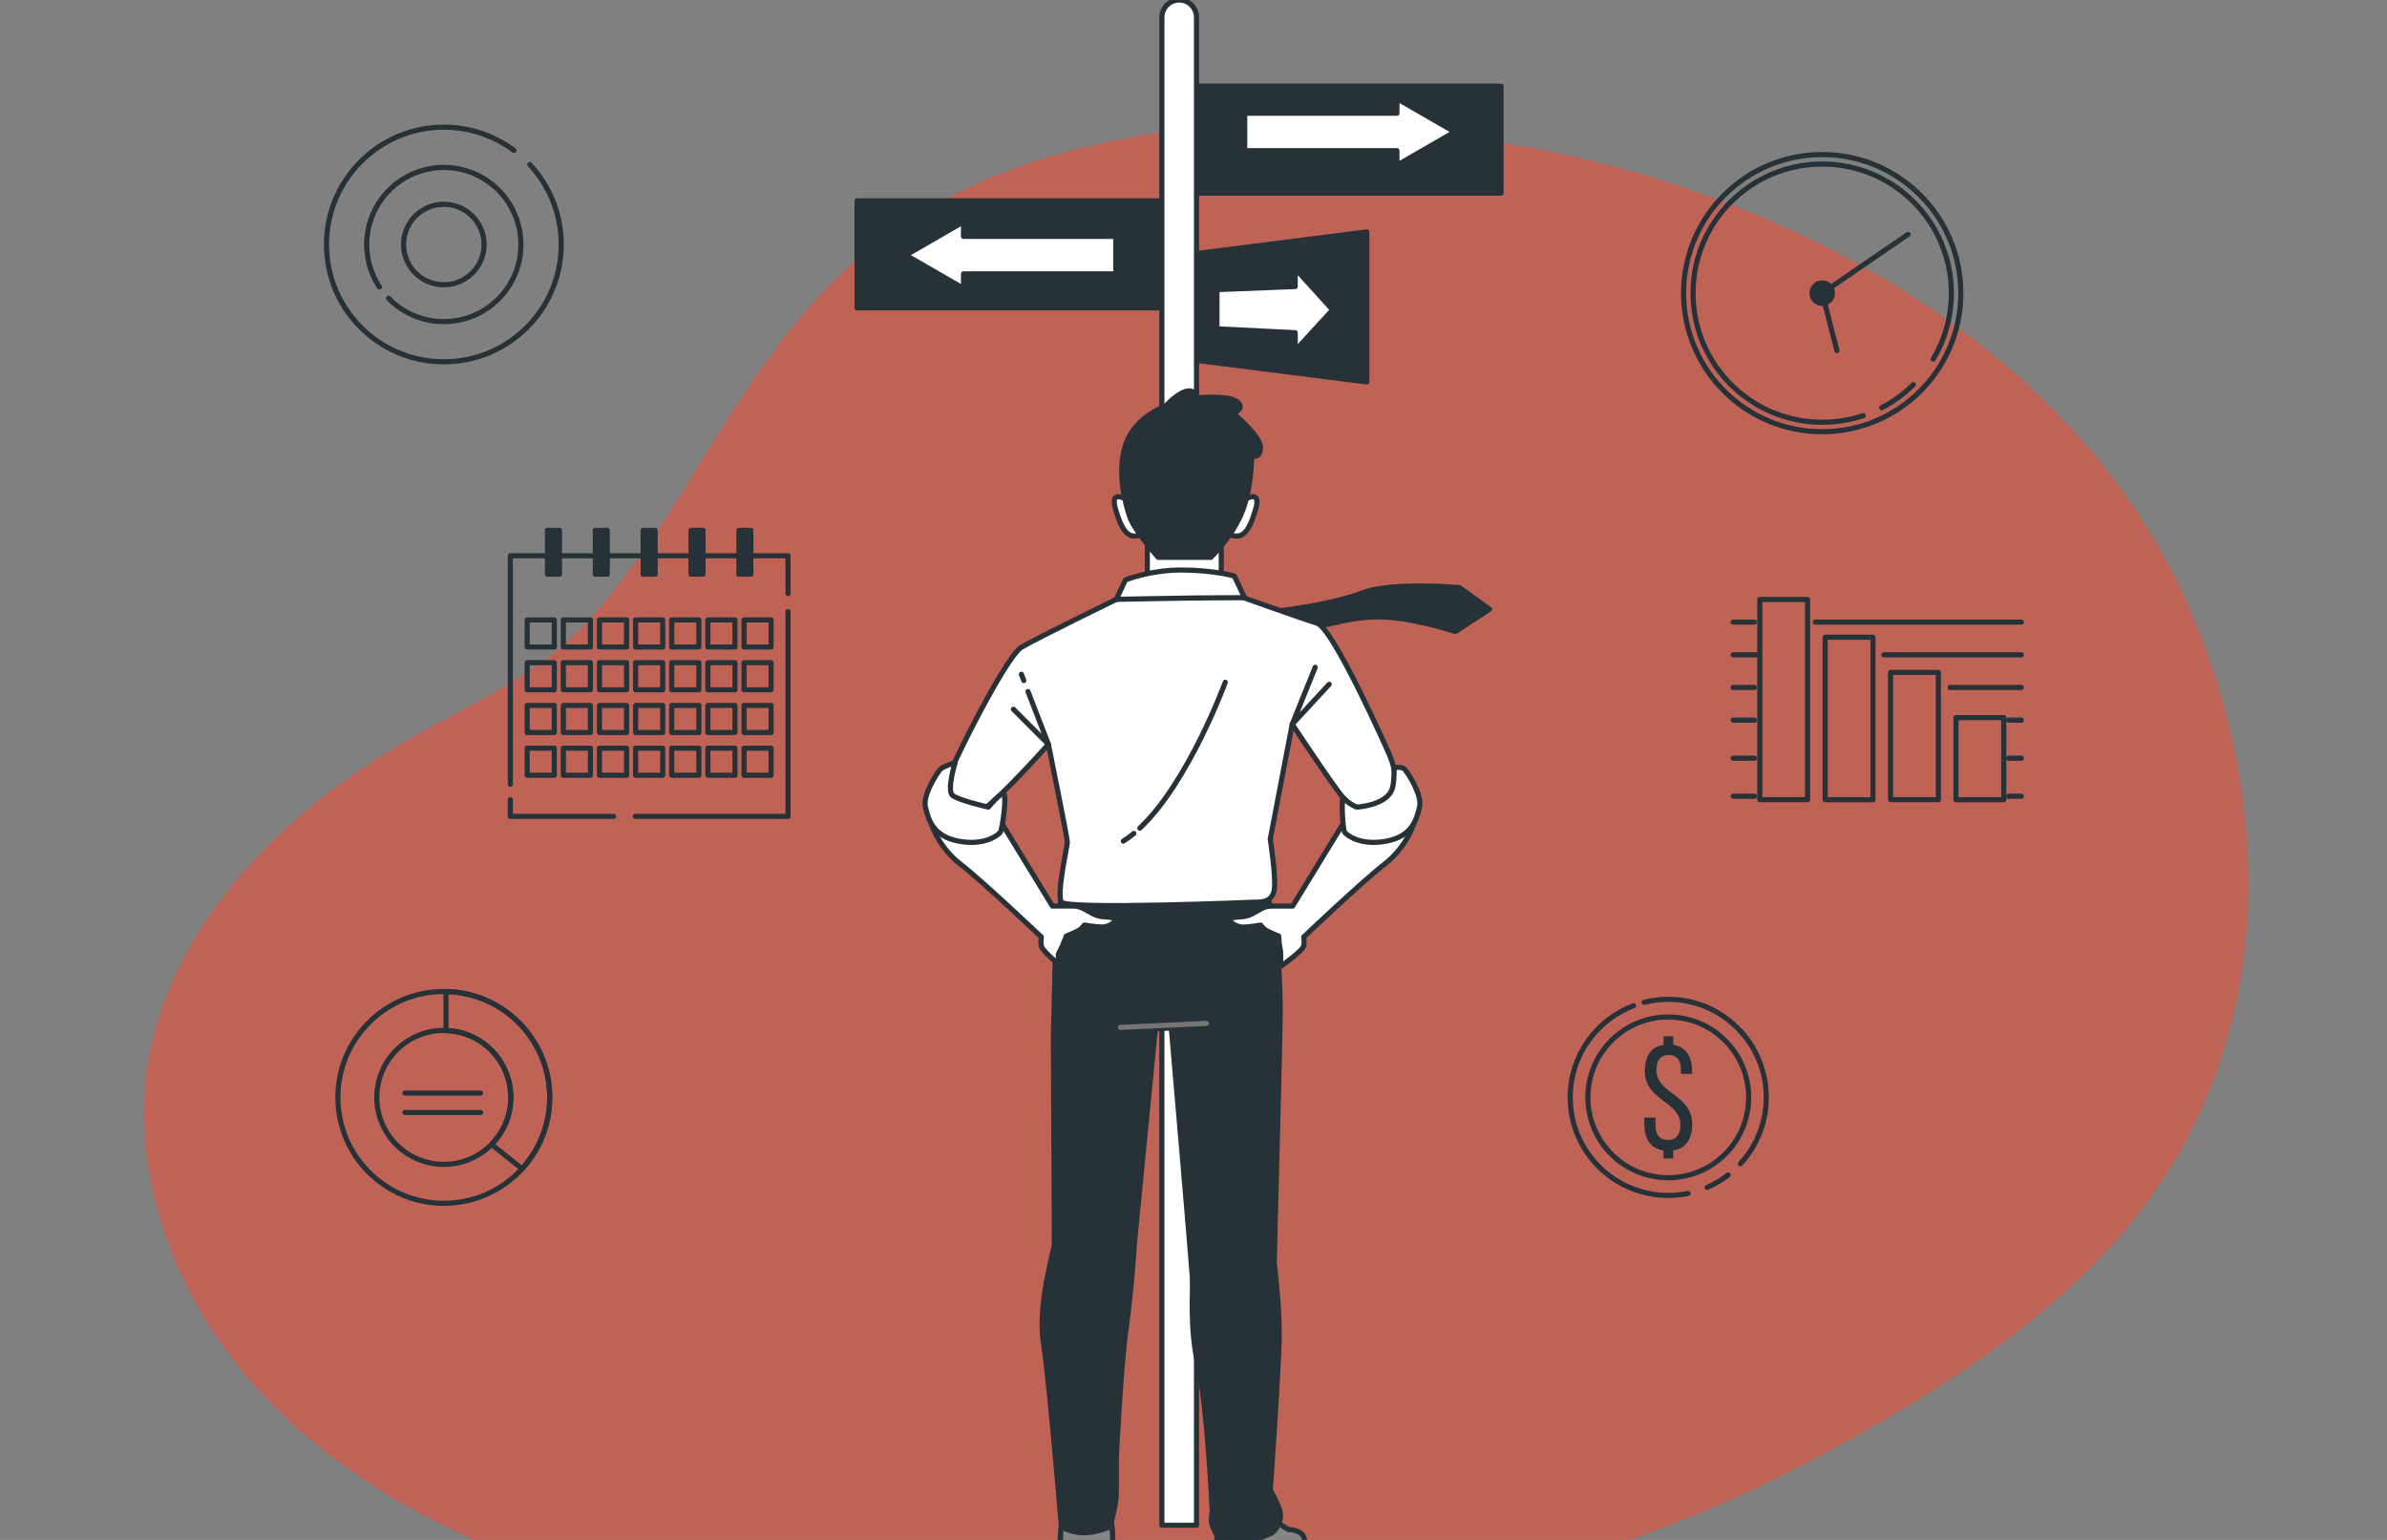 <svg width="465" height="300" viewBox="0 0 465 300" fill="none" xmlns="http://www.w3.org/2000/svg">
<rect x="0" y="0" width="465" height="300" fill="#808080" stroke="none"/>
<g clip-path="url(#clip0_1020_511)">
<path opacity="0.5" d="M417.8 102.014C394.327 64.909 349.761 39.2 301.711 29.459C255.871 20.165 200.683 20.626 166.182 51.224C143.461 71.372 134.36 99.423 114.31 121.18C104.343 131.997 91.872 136.944 78.809 144.511C46.988 162.968 23.577 192.652 28.707 226.228C37.286 282.368 99.169 312.519 161.37 315.908C243.569 320.387 302.188 311.29 351.981 284.958C377.842 271.28 403.64 255.055 419.427 232.595C443.307 198.623 442.325 155.789 426.874 119.322C424.336 113.321 421.294 107.554 417.791 102.021L417.8 102.014Z" fill="#FF472E"/>
<path d="M233.095 297.142H226.34V3.373C226.34 1.506 227.854 0 229.714 0C231.581 0 233.088 1.513 233.088 3.373V297.142H233.095Z" fill="white" stroke="#263238" stroke-linecap="round" stroke-linejoin="round"/>
<path d="M226.157 39.131H166.962V59.969H226.157V39.131Z" fill="#263238" stroke="#263238" stroke-linecap="round" stroke-linejoin="round"/>
<path d="M292.41 16.794H233.215V37.632H292.41V16.794Z" fill="#263238" stroke="#263238" stroke-linecap="round" stroke-linejoin="round"/>
<path d="M233.215 70.217L266.268 74.417V45.178L233.215 49.379V70.217Z" fill="#263238" stroke="#263238" stroke-linecap="round" stroke-linejoin="round"/>
<path d="M259.605 60.36L252.313 52.313V55.82L237.07 56.421V64.058L252.313 64.814V68.322L259.605 60.36Z" fill="white" stroke="#263238" stroke-linecap="round" stroke-linejoin="round"/>
<path d="M283.385 25.703L272.131 19.212V22.054H242.474V29.352H272.131V32.194L283.385 25.703Z" fill="white" stroke="#263238" stroke-linecap="round" stroke-linejoin="round"/>
<path d="M176.455 49.702L187.701 43.211V46.053H217.358V53.35H187.701V56.193L176.455 49.702Z" fill="white" stroke="#263238" stroke-linecap="round" stroke-linejoin="round"/>
<path d="M354.974 84.108C369.889 84.108 381.98 72.021 381.98 57.11C381.98 42.199 369.889 30.112 354.974 30.112C340.059 30.112 327.968 42.199 327.968 57.11C327.968 72.021 340.059 84.108 354.974 84.108Z" stroke="#263238" stroke-linecap="round" stroke-linejoin="round"/>
<path d="M372.729 74.93C370.93 76.72 368.859 78.246 366.577 79.429" stroke="#263238" stroke-linecap="round" stroke-linejoin="round"/>
<path d="M362.988 80.963C360.472 81.804 357.778 82.263 354.974 82.263C341.074 82.263 329.814 70.998 329.814 57.11C329.814 43.222 341.082 31.957 354.974 31.957C368.867 31.957 380.135 43.222 380.135 57.11C380.135 61.812 378.85 66.211 376.6 69.971" stroke="#263238" stroke-linecap="round" stroke-linejoin="round"/>
<path d="M354.974 59.103C356.075 59.103 356.968 58.211 356.968 57.11C356.968 56.009 356.075 55.117 354.974 55.117C353.873 55.117 352.981 56.009 352.981 57.11C352.981 58.211 353.873 59.103 354.974 59.103Z" fill="#263238" stroke="#263238" stroke-linecap="round" stroke-linejoin="round"/>
<path d="M357.84 68.297L354.974 57.11L371.701 45.658" stroke="#263238" stroke-linecap="round" stroke-linejoin="round"/>
<path d="M153.511 119.151V159.041H123.788" stroke="#263238" stroke-linecap="round" stroke-linejoin="round"/>
<path d="M99.414 152.774V108.275H153.511V115.64" stroke="#263238" stroke-linecap="round" stroke-linejoin="round"/>
<path d="M119.528 159.041H99.414V155.787" stroke="#263238" stroke-linecap="round" stroke-linejoin="round"/>
<path d="M107.979 120.77H102.7V126.048H107.979V120.77Z" stroke="#263238" stroke-linecap="round" stroke-linejoin="round"/>
<path d="M115.019 120.77H109.739V126.048H115.019V120.77Z" stroke="#263238" stroke-linecap="round" stroke-linejoin="round"/>
<path d="M122.059 120.77H116.779V126.048H122.059V120.77Z" stroke="#263238" stroke-linecap="round" stroke-linejoin="round"/>
<path d="M129.099 120.77H123.819V126.048H129.099V120.77Z" stroke="#263238" stroke-linecap="round" stroke-linejoin="round"/>
<path d="M136.138 120.77H130.858V126.048H136.138V120.77Z" stroke="#263238" stroke-linecap="round" stroke-linejoin="round"/>
<path d="M143.178 120.77H137.898V126.048H143.178V120.77Z" stroke="#263238" stroke-linecap="round" stroke-linejoin="round"/>
<path d="M150.217 120.77H144.938V126.048H150.217V120.77Z" stroke="#263238" stroke-linecap="round" stroke-linejoin="round"/>
<path d="M107.979 129.1H102.7V134.378H107.979V129.1Z" stroke="#263238" stroke-linecap="round" stroke-linejoin="round"/>
<path d="M115.019 129.1H109.739V134.378H115.019V129.1Z" stroke="#263238" stroke-linecap="round" stroke-linejoin="round"/>
<path d="M122.059 129.1H116.779V134.378H122.059V129.1Z" stroke="#263238" stroke-linecap="round" stroke-linejoin="round"/>
<path d="M129.099 129.1H123.819V134.378H129.099V129.1Z" stroke="#263238" stroke-linecap="round" stroke-linejoin="round"/>
<path d="M136.138 129.1H130.858V134.378H136.138V129.1Z" stroke="#263238" stroke-linecap="round" stroke-linejoin="round"/>
<path d="M143.178 129.1H137.898V134.378H143.178V129.1Z" stroke="#263238" stroke-linecap="round" stroke-linejoin="round"/>
<path d="M150.217 129.1H144.938V134.378H150.217V129.1Z" stroke="#263238" stroke-linecap="round" stroke-linejoin="round"/>
<path d="M107.979 137.43H102.7V142.708H107.979V137.43Z" stroke="#263238" stroke-linecap="round" stroke-linejoin="round"/>
<path d="M115.019 137.43H109.739V142.708H115.019V137.43Z" stroke="#263238" stroke-linecap="round" stroke-linejoin="round"/>
<path d="M122.059 137.43H116.779V142.708H122.059V137.43Z" stroke="#263238" stroke-linecap="round" stroke-linejoin="round"/>
<path d="M129.099 137.43H123.819V142.708H129.099V137.43Z" stroke="#263238" stroke-linecap="round" stroke-linejoin="round"/>
<path d="M136.138 137.43H130.858V142.708H136.138V137.43Z" stroke="#263238" stroke-linecap="round" stroke-linejoin="round"/>
<path d="M143.178 137.43H137.898V142.708H143.178V137.43Z" stroke="#263238" stroke-linecap="round" stroke-linejoin="round"/>
<path d="M150.217 137.43H144.938V142.708H150.217V137.43Z" stroke="#263238" stroke-linecap="round" stroke-linejoin="round"/>
<path d="M107.979 145.76H102.7V151.038H107.979V145.76Z" stroke="#263238" stroke-linecap="round" stroke-linejoin="round"/>
<path d="M115.019 145.76H109.739V151.038H115.019V145.76Z" stroke="#263238" stroke-linecap="round" stroke-linejoin="round"/>
<path d="M122.059 145.76H116.779V151.038H122.059V145.76Z" stroke="#263238" stroke-linecap="round" stroke-linejoin="round"/>
<path d="M129.099 145.76H123.819V151.038H129.099V145.76Z" stroke="#263238" stroke-linecap="round" stroke-linejoin="round"/>
<path d="M136.138 145.76H130.858V151.038H136.138V145.76Z" stroke="#263238" stroke-linecap="round" stroke-linejoin="round"/>
<path d="M143.178 145.76H137.898V151.038H143.178V145.76Z" stroke="#263238" stroke-linecap="round" stroke-linejoin="round"/>
<path d="M150.217 145.76H144.938V151.038H150.217V145.76Z" stroke="#263238" stroke-linecap="round" stroke-linejoin="round"/>
<path d="M108.984 111.856H106.656V103.316H108.984V111.856ZM118.305 103.316H115.977V111.856H118.305V103.316ZM127.627 103.316H125.298V111.856H127.627V103.316ZM136.948 103.316H134.62V111.856H136.948V103.316ZM146.269 103.316H143.941V111.856H146.269V103.316Z" fill="#263238" stroke="#263238" stroke-linecap="round" stroke-linejoin="round"/>
<path d="M86.458 193.162C75.066 193.162 65.822 202.395 65.822 213.792C65.822 225.189 75.058 234.422 86.458 234.422C97.859 234.422 107.095 225.189 107.095 213.792C107.095 202.395 97.859 193.162 86.458 193.162ZM86.458 226.839C79.247 226.839 73.407 221.001 73.407 213.792C73.407 206.583 79.247 200.744 86.458 200.744C93.669 200.744 99.51 206.583 99.51 213.792C99.51 221.001 93.669 226.839 86.458 226.839Z" stroke="#263238" stroke-linecap="round" stroke-linejoin="round"/>
<path d="M86.879 193.177V200.768C93.895 200.994 99.51 206.731 99.51 213.792C99.51 217.365 98.069 220.596 95.749 222.955L101.698 227.696C105.046 224.029 107.087 219.148 107.087 213.792C107.087 202.543 98.077 193.403 86.879 193.177Z" stroke="#263238" stroke-linecap="round" stroke-linejoin="round"/>
<path d="M78.881 212.951H93.623" stroke="#263238" stroke-linecap="round" stroke-linejoin="round"/>
<path d="M78.881 216.735H93.623" stroke="#263238" stroke-linecap="round" stroke-linejoin="round"/>
<path d="M353.632 121.198H393.768" stroke="#263238" stroke-linecap="round" stroke-linejoin="round"/>
<path d="M337.629 121.198H341.764" stroke="#263238" stroke-linecap="round" stroke-linejoin="round"/>
<path d="M366.995 127.566H393.768" stroke="#263238" stroke-linecap="round" stroke-linejoin="round"/>
<path d="M337.629 127.566H342.091" stroke="#263238" stroke-linecap="round" stroke-linejoin="round"/>
<path d="M379.875 133.934H393.767" stroke="#263238" stroke-linecap="round" stroke-linejoin="round"/>
<path d="M337.629 133.934H341.764" stroke="#263238" stroke-linecap="round" stroke-linejoin="round"/>
<path d="M391.283 140.302H393.767" stroke="#263238" stroke-linecap="round" stroke-linejoin="round"/>
<path d="M337.629 140.302H341.764" stroke="#263238" stroke-linecap="round" stroke-linejoin="round"/>
<path d="M391.283 147.714H393.767" stroke="#263238" stroke-linecap="round" stroke-linejoin="round"/>
<path d="M337.629 147.714H341.764" stroke="#263238" stroke-linecap="round" stroke-linejoin="round"/>
<path d="M391.283 155.117H393.767" stroke="#263238" stroke-linecap="round" stroke-linejoin="round"/>
<path d="M337.629 155.117H341.764" stroke="#263238" stroke-linecap="round" stroke-linejoin="round"/>
<path d="M352.122 116.792H342.816V155.794H352.122V116.792Z" stroke="#263238" stroke-linecap="round" stroke-linejoin="round"/>
<path d="M364.861 124.141H355.556V155.802H364.861V124.141Z" stroke="#263238" stroke-linecap="round" stroke-linejoin="round"/>
<path d="M377.601 130.992H368.295V155.794H377.601V130.992Z" stroke="#263238" stroke-linecap="round" stroke-linejoin="round"/>
<path d="M390.341 139.812H381.035V155.802H390.341V139.812Z" stroke="#263238" stroke-linecap="round" stroke-linejoin="round"/>
<path d="M100.125 29.305C96.317 26.464 91.582 24.774 86.466 24.774C73.843 24.774 63.603 35.004 63.603 47.631C63.603 60.258 73.835 70.487 86.466 70.487C99.097 70.487 109.33 60.258 109.33 47.631C109.33 41.613 107.001 36.14 103.201 32.053" stroke="#263238" stroke-linecap="round" stroke-linejoin="round"/>
<path d="M75.689 58.109C78.422 60.912 82.238 62.656 86.459 62.656C94.76 62.656 101.48 55.93 101.48 47.639C101.48 39.348 94.752 32.622 86.459 32.622C78.165 32.622 71.437 39.348 71.437 47.639C71.437 50.69 72.348 53.532 73.913 55.906" stroke="#263238" stroke-linecap="round" stroke-linejoin="round"/>
<path d="M86.458 55.478C90.789 55.478 94.3 51.968 94.3 47.639C94.3 43.309 90.789 39.799 86.458 39.799C82.128 39.799 78.617 43.309 78.617 47.639C78.617 51.968 82.128 55.478 86.458 55.478Z" stroke="#263238" stroke-linecap="round" stroke-linejoin="round"/>
<path d="M325.944 203.547C328.459 203.905 329.619 205.859 329.619 208.638V209.199H327.454V208.49C327.454 206.653 326.715 205.532 325.056 205.532C323.397 205.532 322.689 206.661 322.689 208.49C322.689 213.138 329.65 213.169 329.65 219C329.65 221.787 328.467 223.764 325.951 224.122V225.695H324.059V224.122C321.482 223.764 320.329 221.81 320.329 219V217.723H322.494V219.148C322.494 221.016 323.265 222.075 324.924 222.075C326.582 222.075 327.353 221.008 327.353 219.148C327.353 214.531 320.423 214.469 320.423 208.638C320.423 205.797 321.575 203.928 324.067 203.547V201.889H325.959V203.547H325.944Z" fill="#263238"/>
<path d="M332.563 231.323C334.027 230.693 335.405 229.875 336.651 228.91" stroke="#263238" stroke-linecap="round" stroke-linejoin="round"/>
<path d="M318.227 195.926C311.016 198.65 305.884 205.626 305.884 213.792C305.884 224.34 314.434 232.888 324.986 232.888C326.31 232.888 327.602 232.756 328.856 232.499" stroke="#263238" stroke-linecap="round" stroke-linejoin="round"/>
<path d="M339.049 226.699C342.172 223.297 344.08 218.766 344.08 213.784C344.08 203.236 335.53 194.688 324.978 194.688C323.358 194.688 321.793 194.89 320.29 195.264" stroke="#263238" stroke-linecap="round" stroke-linejoin="round"/>
<path d="M335.631 225.268C341.975 219.393 342.354 209.487 336.477 203.144C330.599 196.801 320.691 196.423 314.346 202.298C308.001 208.174 307.623 218.079 313.5 224.422C319.378 230.765 329.286 231.144 335.631 225.268Z" stroke="#263238" stroke-linecap="round" stroke-linejoin="round"/>
<path d="M248.461 119.1C248.461 119.1 248.656 119.077 248.999 119.038C251.257 118.758 260.103 117.574 265.173 115.574C271.013 113.261 284.329 114.484 284.329 114.484L290.17 118.695L283.512 123.039C283.512 123.039 274.136 119.917 267.618 120.19C261.1 120.462 257.969 122.362 253.897 122.089C249.824 121.817 244.793 119.1 244.793 119.1H248.461Z" fill="#263238" stroke="#263238" stroke-linecap="round" stroke-linejoin="round"/>
<path d="M223.503 105.881V114.624H237.91V104.503L223.503 105.881Z" fill="white" stroke="#263238" stroke-linecap="round" stroke-linejoin="round"/>
<path d="M219.563 97.403C219.563 97.403 216.152 95.13 217.289 99.108C218.426 103.087 219.563 104.605 221.268 104.418C222.974 104.231 223.924 103.663 223.355 102.145C222.787 100.626 219.563 97.403 219.563 97.403Z" fill="white" stroke="#263238" stroke-linecap="round" stroke-linejoin="round"/>
<path d="M242.364 97.403C242.364 97.403 245.775 95.13 244.638 99.108C243.501 103.087 242.364 104.605 240.659 104.418C238.953 104.231 238.003 103.663 238.572 102.145C239.14 100.626 242.364 97.403 242.364 97.403Z" fill="white" stroke="#263238" stroke-linecap="round" stroke-linejoin="round"/>
<path d="M226.961 79.202C226.961 79.202 221.269 81.094 219.376 86.403C217.484 91.713 219.189 98.159 220.132 100.813C221.082 103.468 225.629 108.583 225.629 108.583H235.87C235.87 108.583 239.662 104.978 241.749 100.245C243.836 95.504 243.836 88.871 243.836 88.871C243.836 88.871 245.541 89.44 245.541 87.166C245.541 84.893 240.23 80.534 240.23 80.534C240.23 80.534 242.699 79.584 240.986 78.26C239.28 76.937 233.214 77.505 233.214 77.505C233.214 77.505 232.459 73.527 226.953 79.21L226.961 79.202Z" fill="#263238" stroke="#263238" stroke-linecap="round" stroke-linejoin="round"/>
<path d="M249.396 296.985L250.953 297.958C250.953 297.958 252.705 297.958 253.679 298.931C254.652 299.904 254.294 304.739 254.294 304.739C254.294 304.739 253.515 305.315 249.816 305.315C246.117 305.315 237.972 306.218 237.193 304.856C236.415 303.493 237.326 297.764 237.326 297.764L249.396 296.985Z" fill="#858585" stroke="#263238" stroke-linecap="round" stroke-linejoin="round"/>
<path d="M206.761 174.567C206.761 174.567 205.593 183.131 205.593 184.882C205.593 186.634 205.203 201.815 205.203 201.815C205.203 201.815 205.398 241.712 205.398 242.491C205.398 243.269 202.088 254.168 203.257 261.564C204.425 268.959 206.761 297.374 206.761 297.374C206.761 297.374 205.982 303.602 206.566 304.186C207.15 304.77 214.353 305.548 215.911 304.77C217.468 303.991 216.495 296.401 216.495 296.401C216.495 296.401 217.468 293.093 217.468 290.757V284.529C217.468 282.583 218.442 265.262 219.415 258.45C220.388 251.638 220.972 242.491 220.972 242.491L225.061 200.452L228.176 200.258C228.176 200.258 232.069 245.41 232.264 248.719C232.459 252.027 231.68 258.644 233.432 266.235C235.184 273.825 236.158 294.455 236.158 294.455C236.158 294.455 235.768 296.401 236.158 297.18C236.547 297.958 237.52 300.294 237.52 300.294C237.52 300.294 239.078 300.488 241.609 300.294C243.742 300.13 245.027 299.912 247.87 298.589C249.256 297.312 249.871 295.56 249.131 293.754C247.963 290.905 247.449 290.368 247.449 290.368C247.449 290.368 249.201 265.845 249.201 259.812C249.201 253.779 248.228 246.383 248.228 245.799C248.228 245.215 249.396 201.425 249.396 196.949C249.396 192.473 249.006 180.406 247.06 175.151C245.113 169.897 213.964 171.259 210.849 171.454C207.734 171.648 206.761 174.567 206.761 174.567Z" fill="#263238" stroke="#263238" stroke-linecap="round" stroke-linejoin="round"/>
<path d="M218.247 200.156L234.99 199.378" stroke="#757575" stroke-linecap="round" stroke-linejoin="round"/>
<path d="M227.981 114.234L217.468 116.765C217.468 116.765 202.283 124.16 198.974 126.106C195.664 128.053 182.621 154.327 183.205 155.689C183.789 157.051 186.319 158.803 188.85 159.192C191.381 159.582 204.23 144.985 204.23 144.985C204.23 144.985 207.929 163.279 207.929 164.058C207.929 164.836 205.787 174.178 206.761 175.735C207.734 177.292 245.113 175.735 245.113 175.735C245.113 175.735 247.838 175.93 248.228 173.4C248.617 170.87 247.449 163.474 247.449 163.474L251.732 141.092C251.732 141.092 259.916 153.502 261.746 155.494C264.931 158.967 268.895 157.511 271.005 154.911C272.843 152.645 271.2 148.293 270.616 146.931C270.032 145.569 259.714 122.409 256.599 121.436C253.484 120.462 240.441 115.791 240.441 115.791L227.981 114.234Z" fill="white" stroke="#263238" stroke-linecap="round" stroke-linejoin="round"/>
<path d="M217.468 116.765C217.468 116.765 230.333 116.5 232.474 116.5C234.616 116.5 242.434 116.43 242.434 116.43L240.456 112.218C240.456 112.218 236.368 111.05 230.138 111.05C223.908 111.05 219.236 112.997 219.236 112.997L217.468 116.765Z" fill="white" stroke="#263238" stroke-linecap="round" stroke-linejoin="round"/>
<path d="M200.266 134.724L204.23 144.985L197.416 138.173" stroke="#263238" stroke-linecap="round" stroke-linejoin="round"/>
<path d="M198.974 131.361L199.441 132.584" stroke="#263238" stroke-linecap="round" stroke-linejoin="round"/>
<path d="M220.879 162.361C220.202 162.921 219.524 163.427 218.831 163.863" stroke="#263238" stroke-linecap="round" stroke-linejoin="round"/>
<path d="M238.689 132.918C238.689 132.918 231.571 152.373 222.04 161.341" stroke="#263238" stroke-linecap="round" stroke-linejoin="round"/>
<path d="M256.21 129.999L251.732 141.092L258.935 133.308" stroke="#263238" stroke-linecap="round" stroke-linejoin="round"/>
<path d="M181.452 160.555C181.452 160.555 182.815 165.031 187.098 168.34C191.381 171.648 202.867 182.547 202.867 182.547C202.867 182.547 202.672 183.326 202.867 184.299C203.062 185.272 206.177 187.802 206.177 187.802V185.856L206.955 184.299L207.734 182.352C207.734 182.352 209.681 181.574 210.265 181.185C210.849 180.795 211.238 180.212 211.238 180.212C211.238 180.212 213.38 180.601 214.743 180.601C216.105 180.601 218.052 179.238 216.884 178.849C215.716 178.46 214.548 178.849 212.99 178.071C211.433 177.292 210.654 176.514 209.097 176.514H205.008L194.301 158.998L181.452 160.555Z" fill="white" stroke="#263238" stroke-linecap="round" stroke-linejoin="round"/>
<path d="M186.055 148.589C186.055 148.589 183.781 149.267 183.197 149.85C182.613 150.434 179.692 154.911 180.277 157.246C180.861 159.582 181.639 162.89 186.701 163.863C191.763 164.836 194.488 162.696 194.878 162.112C195.267 161.528 196.225 154.638 195.446 154.638C194.667 154.638 192.541 157.246 192.541 157.246C192.541 157.246 186.74 155.93 185.572 154.957C184.404 153.984 186.047 148.589 186.047 148.589H186.055Z" fill="white" stroke="#263238" stroke-linecap="round" stroke-linejoin="round"/>
<path d="M275.374 160.555C275.374 160.555 274.011 165.031 269.728 168.34C265.445 171.648 253.959 182.547 253.959 182.547C253.959 182.547 254.154 183.325 253.959 184.299C253.765 185.272 249.474 188.269 249.474 188.269V185.435L249.178 183.645L249.092 182.36C249.092 182.36 247.145 181.582 246.561 181.192C245.977 180.803 245.588 180.219 245.588 180.219C245.588 180.219 243.446 180.609 242.084 180.609C240.721 180.609 238.774 179.246 239.942 178.857C241.11 178.468 242.278 178.857 243.836 178.078C245.393 177.3 246.172 176.521 247.729 176.521H251.818L262.525 159.005L275.374 160.562V160.555Z" fill="white" stroke="#263238" stroke-linecap="round" stroke-linejoin="round"/>
<path d="M271.574 149.547C271.574 149.547 273.03 149.267 273.614 149.85C274.198 150.434 277.118 154.911 276.534 157.246C275.95 159.582 275.172 162.89 270.11 163.863C265.048 164.836 262.323 162.696 261.933 162.112C261.544 161.528 261.232 154.903 261.739 155.494C262.65 156.553 264.269 157.246 264.269 157.246C264.269 157.246 270.305 156.935 271.255 153.525C271.66 152.061 271.574 149.547 271.574 149.547Z" fill="white" stroke="#263238" stroke-linecap="round" stroke-linejoin="round"/>
<path d="M215.911 304.77C217.141 304.155 216.791 299.297 216.588 297.281C215.584 297.748 214.05 298.324 212.212 298.542C208.902 298.931 206.761 297.374 206.761 297.374C206.761 297.374 206.138 304.108 206.667 304.739C207.244 305.424 214.353 305.548 215.911 304.77Z" fill="#858585" stroke="#263238" stroke-linecap="round" stroke-linejoin="round"/>
</g>
<defs>
<clipPath id="clip0_1020_511">
<rect width="465" height="300" fill="white"/>
</clipPath>
</defs>
</svg>
